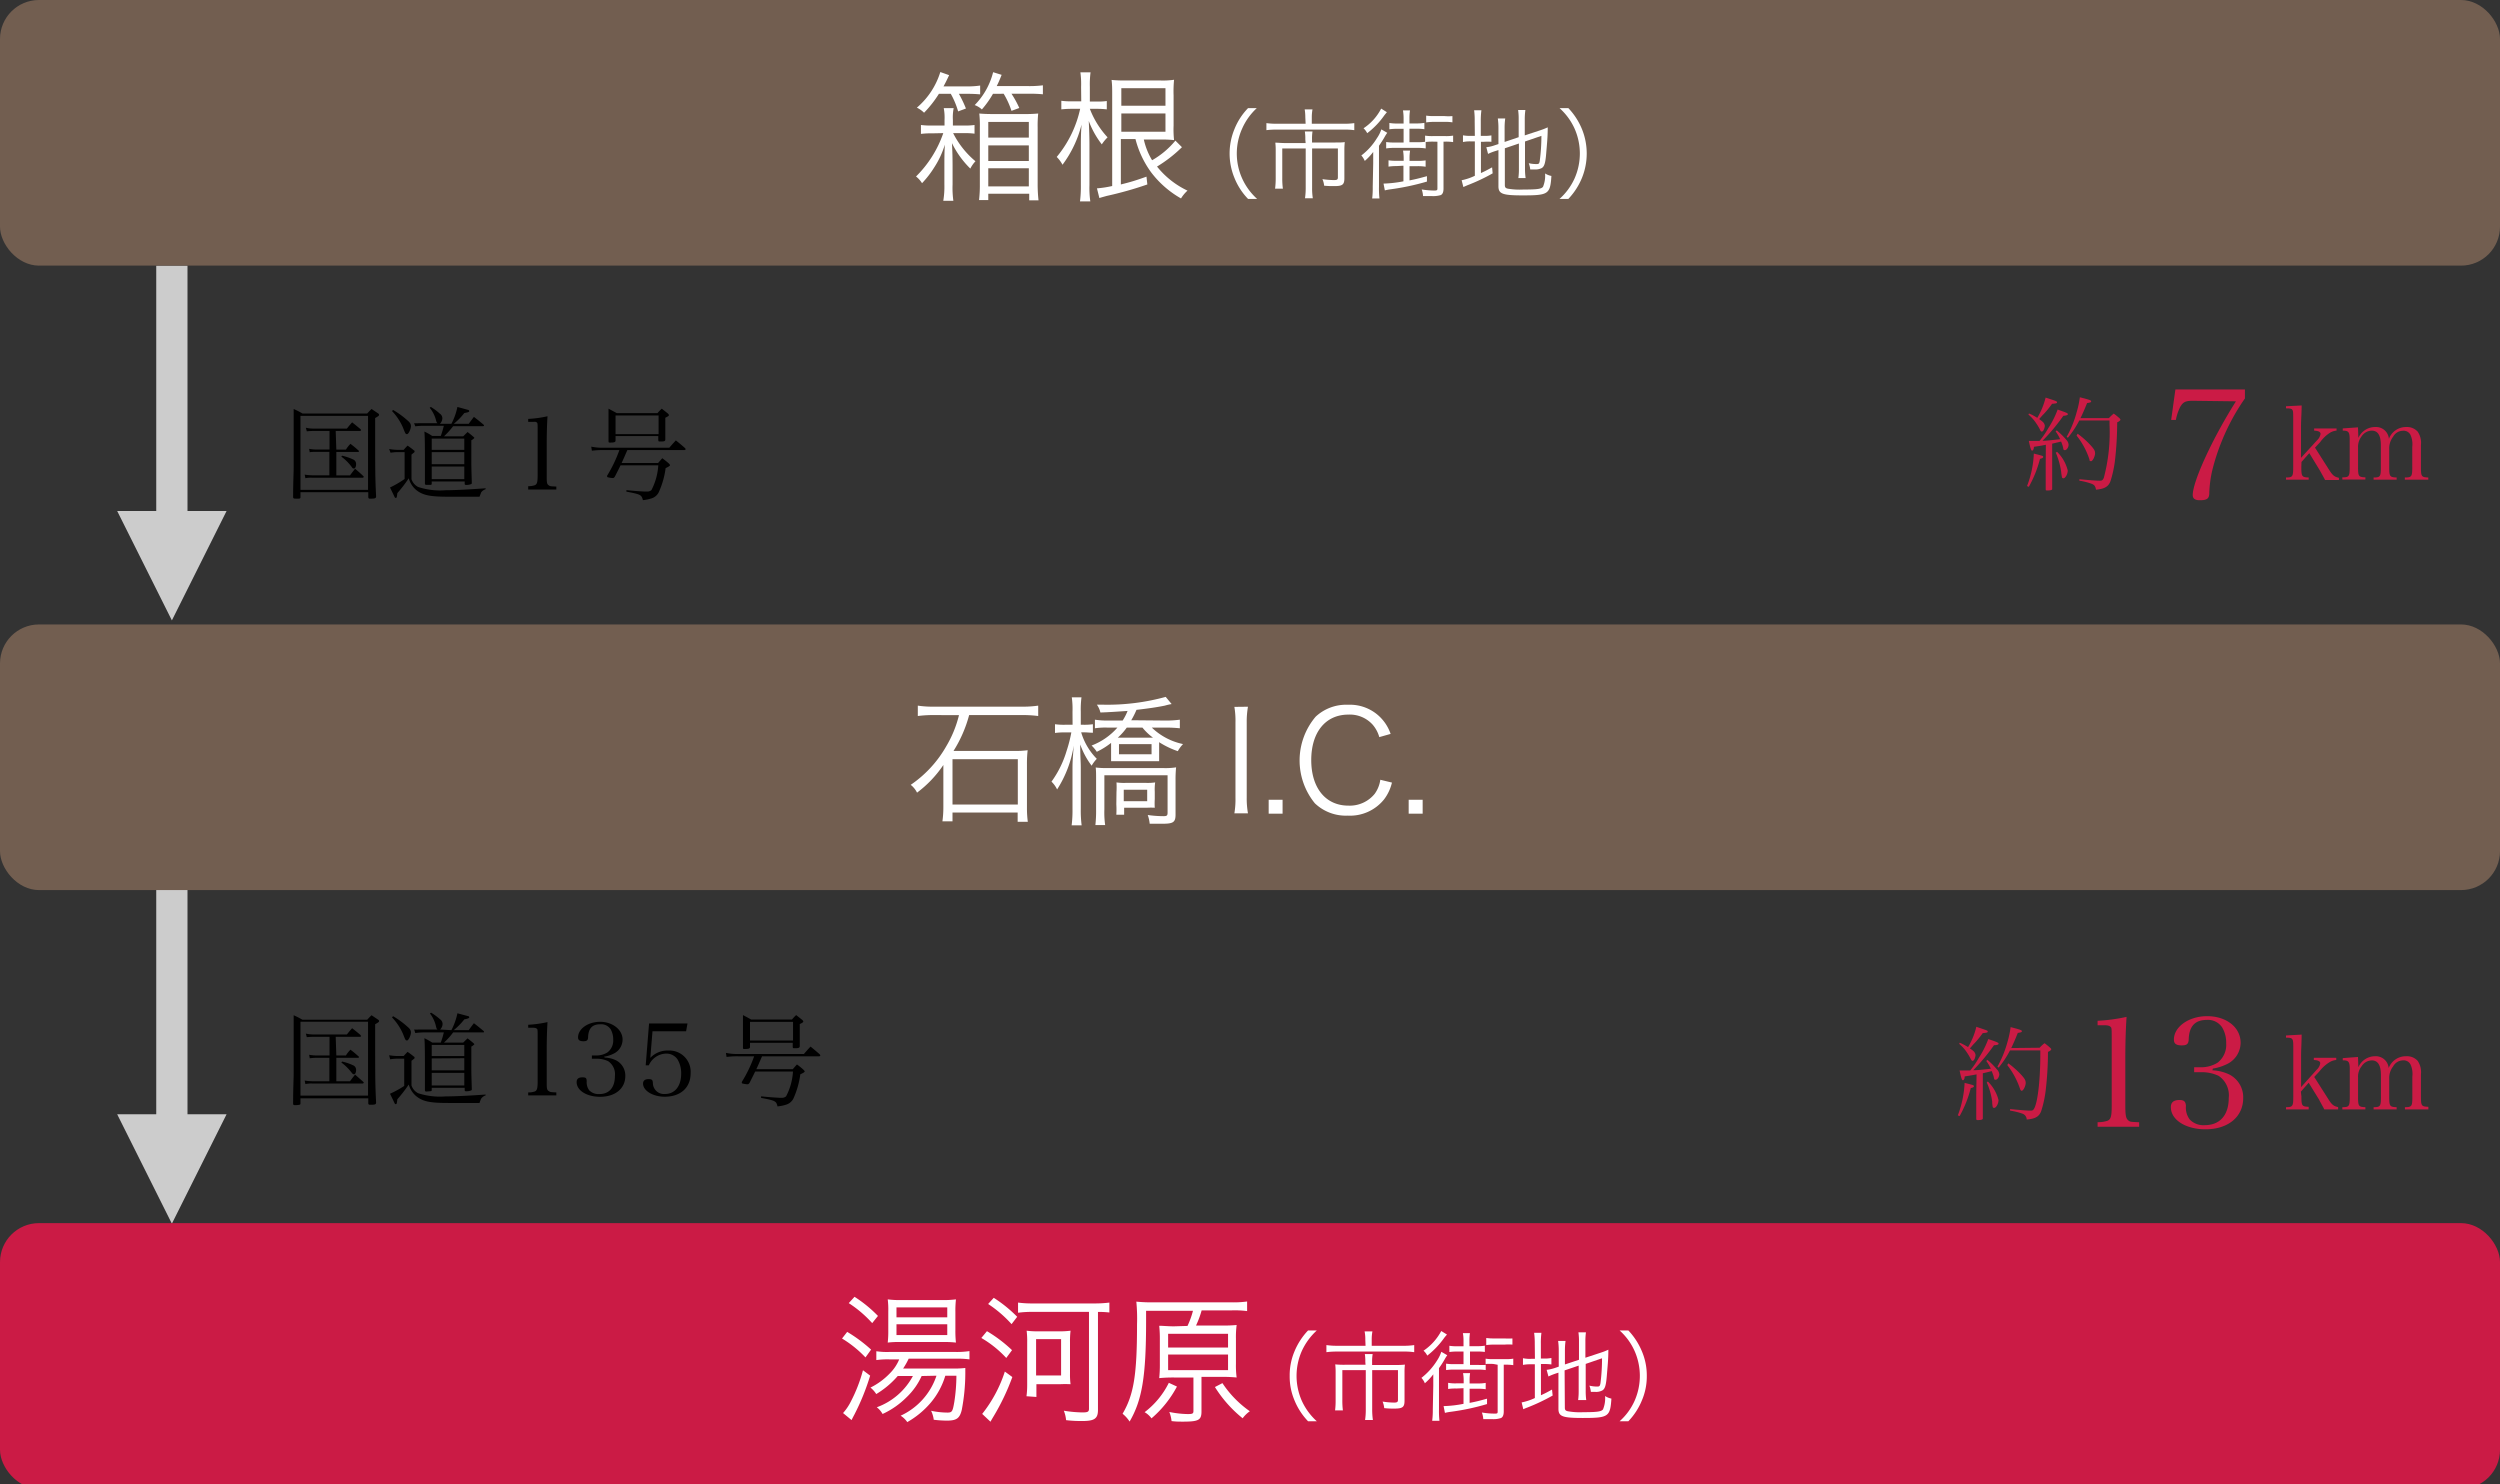 <svg id="レイヤー_1" data-name="レイヤー 1" xmlns="http://www.w3.org/2000/svg" viewBox="0 0 320 190" width="320" height="190"><rect x="0" y="0" width="320" height="190" fill="#333333" stroke="none"/><defs><style>.cls-1{fill:#ccc;}.cls-2{fill:#cb1b45;}.cls-3{fill:#725e50;}.cls-4{fill:#fff;}</style></defs><rect class="cls-1" x="20" y="113.07" width="4" height="35"/><path class="cls-1" d="M15,142.63H29l-7,14Z"/><rect class="cls-1" x="20" y="34" width="4" height="39.41"/><path d="M37.52,63.65c0-2.08.07-2.95.07-3.94,0-.35,0-2.84,0-5.92,0-.7,0-.88,0-1.44a11,11,0,0,1,1.13.58H47c.23-.26.31-.33.56-.58l.8.54c.11.07.16.12.16.2s0,.14-.5.42c0,7.08,0,7.52.12,10,0,.28-.12.32-.79.32-.15,0-.21-.07-.21-.23V63H38.46v.59c0,.13,0,.19-.13.23a3.69,3.69,0,0,1-.59,0c-.16,0-.22-.07-.22-.2Zm.94-.95h8.65V53.23H38.46Zm4.59-5.15h1.23a3.71,3.71,0,0,1,.58-.74c.47.36.61.48,1,.83.05,0,.08.09.08.13s0,.08-.16.08H43.05v3H44.8c.27-.37.36-.48.65-.85.45.38.59.5,1,.89.08.08.11.11.11.15s-.07.11-.16.11H40a3.58,3.58,0,0,0-.91.06L39,60.75a6.52,6.52,0,0,0,1,.09h2.16v-3H40.51c-.47,0-.76,0-.86.06l-.08-.45a5.15,5.15,0,0,0,.94.09h1.67V55.16h-2a8.92,8.92,0,0,0-.91.05l-.12-.46a4.13,4.13,0,0,0,1,.11h4.25c.28-.35.37-.46.67-.8.48.37.61.49,1.05.85a.32.32,0,0,1,.1.16s-.06.09-.15.09h-3.1Zm.74.78a7,7,0,0,1,1.41.48.62.62,0,0,1,.38.6c0,.32-.12.56-.26.56s-.17,0-.29-.18a6,6,0,0,0-1.34-1.34Z"/><path d="M49.81,57.47a6.27,6.27,0,0,0,1,.11h.86c.21-.24.28-.32.5-.54a9.25,9.25,0,0,1,.8.6c.07,0,.09.09.09.13a.12.12,0,0,1,0,.09.79.79,0,0,1-.16.14l-.23.19v3.14a1.72,1.72,0,0,0,.85,1,8.92,8.92,0,0,0,3.5.42c1.18,0,3.22-.11,5.14-.25v.12a1.12,1.12,0,0,0-.58.42c0,.06-.09.22-.2.54l-4,0c-2.39,0-3.28-.19-4.14-.89a3,3,0,0,1-.92-1.47,17,17,0,0,1-1.46,1.9c-.06.54-.09.61-.19.61s-.1,0-.16-.11l-.27-.57-.32-.65a12.88,12.88,0,0,0,1.87-1.09V57.87h-.93a6.22,6.22,0,0,0-.87.08Zm.5-5a11.2,11.2,0,0,1,1.82,1.32c.36.3.47.48.47.78s-.29,1-.5,1-.22-.1-.52-.84a7.11,7.11,0,0,0-1.4-2.11Zm7.47,1.78a8.29,8.29,0,0,0,.77-2.16l1.38.38a.16.16,0,0,1,.13.15c0,.12-.08.14-.63.25a8.29,8.29,0,0,1-1.35,1.38H60c.26-.37.35-.48.66-.89.51.39.66.52,1.17.94.08.06.12.12.12.16s0,.09-.17.09H58a10,10,0,0,1-1.17,1.3h2.46l.56-.55c.34.26.44.35.75.61.08.08.12.12.12.14s-.21.23-.39.3v2.59c0,.66,0,.77.06,2.83,0,.12,0,.16-.1.2a1.48,1.48,0,0,1-.56.1c-.19,0-.25,0-.25-.18v-.26H55.26v.26c0,.11,0,.14-.12.17l-.58,0c-.11,0-.17-.06-.17-.15v-.07c0-1.21,0-1.83,0-2.53,0-1.91,0-3.36-.07-4.07a6.81,6.81,0,0,1,1,.56h1.1a12.11,12.11,0,0,0,.39-1.3H54.16a8.24,8.24,0,0,0-1,.07L53,54.17a3.79,3.79,0,0,0,.58,0l.56,0H56c-.09-.07-.12-.12-.18-.34A4.18,4.18,0,0,0,55,52.19l.15-.1a7.46,7.46,0,0,1,1.15.86.7.7,0,0,1,.32.59,1,1,0,0,1-.32.71Zm1.65,3.33V56.14H55.26v1.44Zm-4.17.29v1.55h4.17V57.87Zm0,1.85v1.61h4.17V59.72Z"/><path d="M67.61,62.23a2.32,2.32,0,0,0,.86-.13c.28-.13.35-.4.35-1.34V55.29c0-1.13,0-1.13-.13-1.23S68.43,54,68.1,54h-.49v-.38a14,14,0,0,0,2.47-.34c-.06,1-.1,2.14-.1,3.67v3.86c0,.87,0,1.13.23,1.29s.21.14,1,.18v.38H67.61Z"/><path d="M77.37,57.61a11.64,11.64,0,0,0-1.61.08l-.08-.52a7.16,7.16,0,0,0,1.69.14h8.3c.36-.42.47-.54.84-.94.52.42.68.55,1.19,1a.36.36,0,0,1,.06.13c0,.06-.09.11-.18.11H80.3c-.5,1.15-.5,1.15-.73,1.65h4.67l.53-.61c.4.3.52.39.85.68.11.13.14.17.14.22s-.12.17-.56.37a10.73,10.73,0,0,1-.9,3.13,1.56,1.56,0,0,1-.86.73,5.41,5.41,0,0,1-1.15.24c-.17-.69-.28-.74-2.11-1.09l0-.19c.9.09,2,.17,2.4.18h.23a.86.86,0,0,0,.57-.18,7.88,7.88,0,0,0,.88-3.18H79.43c-.18.38-.31.63-.72,1.43-.09.15-.17.2-.27.2a3,3,0,0,1-.6-.09c-.08,0-.13-.07-.13-.12a.23.23,0,0,1,0-.09,17.19,17.19,0,0,0,1.57-3.28Zm1.42-1.23c0,.22-.16.27-.7.27-.14,0-.18,0-.2-.14,0-1,0-1.43,0-2,0-.73,0-1.6,0-2.2l1.06.57h5.21a4.94,4.94,0,0,1,.55-.57l.78.62c.09.09.13.15.13.21s-.07.15-.46.33V54c0,.84,0,.92,0,2.24,0,.2-.1.26-.43.27h-.26c-.16,0-.19,0-.21-.18v-.51H78.79Zm0-.81H84.3V53.18H78.79Z"/><path class="cls-2" d="M259.46,62.22a12.93,12.93,0,0,0,.87-4.16c1.16.29,1.2.3,1.2.42s-.12.18-.41.25a14.63,14.63,0,0,1-1.43,3.58Zm.25-9.29a5.49,5.49,0,0,1,1.06.56,9.48,9.48,0,0,0,1.07-2.6l.73.24c.61.2.73.25.73.37s-.09.14-.64.19a11.34,11.34,0,0,1-1.26,1.51l-.39.44a5.25,5.25,0,0,1,.5.39.86.86,0,0,1,.23.47,1.41,1.41,0,0,1-.19.6.26.26,0,0,1-.2.14c-.1,0-.15-.06-.25-.28s-.33-.58-.46-.77a5.11,5.11,0,0,0-1-1.12Zm2.16,4c-.46.09-.55.12-1.53.26,0,.34-.13.49-.23.49s-.19-.14-.42-1.24h.37l1,0a11.23,11.23,0,0,0,1.1-1.6,12,12,0,0,0,1.22-2.42l.66.24c.52.18.65.26.65.35s-.16.19-.58.21a24.72,24.72,0,0,1-2.67,3.2c.55,0,.92-.06,2.26-.2a5.14,5.14,0,0,0-.58-1l.14-.13a9.14,9.14,0,0,1,1.21,1.19,1,1,0,0,1,.31.64c0,.34-.25.7-.47.7s-.17-.08-.27-.48a5.45,5.45,0,0,0-.22-.62l-1.14.27v2.72l0,3v.08c0,.13-.19.19-.64.19-.13,0-.18,0-.19-.14,0-1.82,0-2,0-3.17Zm1.44.91a5,5,0,0,1,1.36,2.38c0,.45-.29,1-.56,1a.18.18,0,0,1-.18-.13,6.57,6.57,0,0,1-.1-.7,9.72,9.72,0,0,0-.69-2.45Zm6.63-4.32a5.61,5.61,0,0,1,.62-.58,8.67,8.67,0,0,1,.72.58c.1.1.14.16.14.21s-.13.21-.42.33a43.77,43.77,0,0,1-.29,4.95,15,15,0,0,1-.56,2.56c-.28.74-.77,1-1.86,1.11-.08-.43-.18-.59-.52-.74a7.9,7.9,0,0,0-1.61-.41v-.19c1.52.14,2.17.19,2.62.19.28,0,.37-.06.51-.37a22.63,22.63,0,0,0,.73-6.79v-.55h-3.87a12.24,12.24,0,0,1-1.46,2.21l-.16-.11a13.39,13.39,0,0,0,1.29-3.19,11.31,11.31,0,0,0,.4-1.88c1.23.31,1.45.39,1.45.52s-.15.17-.52.22c-.41,1-.56,1.34-.85,1.93Zm-4,2a10.91,10.91,0,0,1,1.69,1.51c.42.47.54.67.54,1s-.29,1-.52,1-.16-.09-.22-.28a9.76,9.76,0,0,0-1.63-3Z"/><path class="cls-2" d="M280.68,51.3c-.92,0-1.25.15-1.62.8a6.34,6.34,0,0,0-.55,1.65l-.6,0,.54-3.9h8.9V51a27.43,27.43,0,0,0-3,5.56,26.63,26.63,0,0,0-1.19,3.69,14.65,14.65,0,0,0-.37,2.84c0,.73-.29.94-1.21.94-.62,0-.91-.21-.91-.66,0-1.76,2.53-7.26,5.53-12Z"/><path class="cls-2" d="M294.57,59.78c0,1.21.07,1.31.94,1.34v.28h-2.9v-.28c.86,0,.92-.13.92-1.34V53.45c0-1.11,0-1.17-.92-1.18V52l2-.1c0,.87-.08,1.92-.08,2.59V58.6l2.05-2.24a1.45,1.45,0,0,0,.45-.81c0-.27-.25-.4-.82-.43v-.28h2.87v.28a1.91,1.91,0,0,0-.87.29A4.61,4.61,0,0,0,297,56.57l-.68.73,1.82,2.86c.45.7.67.87,1.24,1v.28h-1.77c-.13-.27-.55-1-.68-1.24L295.59,58l-1,1.13Z"/><path class="cls-2" d="M301.87,56.06a2.34,2.34,0,0,1,2.16-1.4,1.65,1.65,0,0,1,1.75,1.51A2.33,2.33,0,0,1,308,54.66a1.83,1.83,0,0,1,1.47.6,2.55,2.55,0,0,1,.41,1.71v2.81c0,1.21.06,1.31.94,1.34v.28h-3v-.28c.88,0,.95-.13.95-1.34V57.19a2.9,2.9,0,0,0-.25-1.57,1,1,0,0,0-1-.48,1.44,1.44,0,0,0-1.2.76,2.45,2.45,0,0,0-.5,1.58v2.3c0,1.21.07,1.31.95,1.34v.28h-2.95v-.28c.87,0,.93-.13.93-1.34V57c0-1.26-.38-1.88-1.17-1.88a1.6,1.6,0,0,0-1.3.74,2.16,2.16,0,0,0-.45,1.4v2.5c0,1.22.07,1.31.94,1.34v.28h-2.95v-.28c.88,0,.94-.12.94-1.34V56.29c0-1-.14-1.17-.89-1.17v-.28l1.95-.14Z"/><rect class="cls-3" width="320" height="34" rx="4.99"/><path class="cls-1" d="M15,65.41H29l-7,14Z"/><path class="cls-4" d="M119.25,17.07a9.74,9.74,0,0,0-1.37.07V16a10.12,10.12,0,0,0,1.37.07h1.65v-.7a6.44,6.44,0,0,0-.1-1.53h1.27a6.2,6.2,0,0,0-.1,1.53v.7h1.51a8.59,8.59,0,0,0,1.26-.07v1.11a9.35,9.35,0,0,0-1.26-.07H122a11.29,11.29,0,0,0,2.86,3.6,4.05,4.05,0,0,0-.66.94,11.87,11.87,0,0,1-2.35-3.26c.06,1,.08,2.07.08,2.95v2.34a12.1,12.1,0,0,0,.1,2.09h-1.29a11,11,0,0,0,.14-2.1V21.45c0-1.05,0-1.91.06-2.94a11.3,11.3,0,0,1-1.37,2.94,12.43,12.43,0,0,1-1.55,2,3.25,3.25,0,0,0-.77-.86,14.36,14.36,0,0,0,3.49-5.55Zm.93-5.06a14.3,14.3,0,0,1-1.9,2.42,3.46,3.46,0,0,0-.92-.65,9.76,9.76,0,0,0,3-4.56l1.13.4c-.32.67-.39.83-.72,1.44h2.9a11.24,11.24,0,0,0,1.79-.11v1.13a16.89,16.89,0,0,0-1.72-.07h-1a15.38,15.38,0,0,1,.9,1.88l-1,.37a10.21,10.21,0,0,0-.94-2.25Zm6.92,0a12.33,12.33,0,0,1-1.42,2,2.72,2.72,0,0,0-.92-.56,9.19,9.19,0,0,0,2.36-4.21l1.09.34c-.28.71-.41,1-.63,1.44h4a13.68,13.68,0,0,0,1.91-.1v1.15A15.9,15.9,0,0,0,131.6,12h-2.13a12.77,12.77,0,0,1,1,1.82l-1,.37a10.51,10.51,0,0,0-1-2.19Zm-1.68,4.3a14.15,14.15,0,0,0-.07-1.78c.54.05,1.1.07,1.87.07H131a18.34,18.34,0,0,0,1.89-.07,15,15,0,0,0-.07,1.8v7.16a18.69,18.69,0,0,0,.11,2.15h-1.19V24.8H126.5v.81h-1.18a16.54,16.54,0,0,0,.1-2Zm1.08,1.3h5.19v-2H126.5Zm0,3h5.19v-2H126.5Zm0,3.25h5.19V21.54H126.5Z"/><path class="cls-4" d="M138.38,11.13a11.25,11.25,0,0,0-.09-1.87h1.3a12,12,0,0,0-.09,1.85V13h1a7.55,7.55,0,0,0,1.17-.07V14a10.79,10.79,0,0,0-1.17-.07h-1a11.32,11.32,0,0,0,2.27,3.65,5.29,5.29,0,0,0-.74.9,11.46,11.46,0,0,1-1.67-3c.05.88.09,2.16.09,3v5.21a12.34,12.34,0,0,0,.11,2.09h-1.32a15.54,15.54,0,0,0,.11-2.09V18.84c0-.85,0-1.75.09-2.9A14.41,14.41,0,0,1,136,21.09a4.07,4.07,0,0,0-.74-1,14.41,14.41,0,0,0,3-6.16h-1.17a12.15,12.15,0,0,0-1.24.07V12.9a8.56,8.56,0,0,0,1.24.07h1.31Zm12.91,7.71a17.36,17.36,0,0,1-3.19,2.48A11,11,0,0,0,152,24.4a4.54,4.54,0,0,0-.83,1,12.55,12.55,0,0,1-3.83-3.35,12.4,12.4,0,0,1-2-4.25h-1.87v5.81c1.3-.32,2-.54,3.28-1l.11,1a46,46,0,0,1-5.21,1.47c-.45.13-.63.17-.93.27l-.31-1.24a13.61,13.61,0,0,0,1.95-.3V12.1c0-.7,0-1.26-.08-1.87a15.45,15.45,0,0,0,1.82.07h4.38a9.91,9.91,0,0,0,1.8-.09,15.09,15.09,0,0,0-.06,2v3.87a12.49,12.49,0,0,0,.06,1.85,16.43,16.43,0,0,0-1.8-.07h-2.07a8.73,8.73,0,0,0,1.06,2.65A10.76,10.76,0,0,0,150.45,18Zm-2.11-5.31V11.29h-5.65v2.24Zm-5.65,3.33h5.65V14.52h-5.65Z"/><rect class="cls-3" y="79.93" width="320" height="34" rx="4.99"/><path class="cls-4" d="M119.62,91.53a15.1,15.1,0,0,0-2.14.12V90.32a12.36,12.36,0,0,0,2.12.13h11.18a13,13,0,0,0,2.11-.13v1.33a15.11,15.11,0,0,0-2.11-.12h-6.73a16.55,16.55,0,0,1-2,4.59h7.71a12.1,12.1,0,0,0,1.78-.09,14.29,14.29,0,0,0-.09,1.76v5.62a13.15,13.15,0,0,0,.11,1.78h-1.3V104h-8.34v1.13h-1.29a13.48,13.48,0,0,0,.12-1.78V99.3c0-.52,0-1,0-1.38a14.54,14.54,0,0,1-3.37,3.54,2.87,2.87,0,0,0-.81-1,14.85,14.85,0,0,0,4.54-4.92,14.54,14.54,0,0,0,1.64-4Zm2.3,11.45h8.36v-5.8h-8.36Z"/><path class="cls-4" d="M137.28,91.11a11,11,0,0,0-.09-1.85h1.24a11.94,11.94,0,0,0-.09,1.83v1.68h.38a7.46,7.46,0,0,0,1.17-.07v1.09c-.38,0-.72-.05-1.15-.05h-.35a8.11,8.11,0,0,0,2,3.39,4.47,4.47,0,0,0-.66.88,9.91,9.91,0,0,1-1.46-2.72c0,1.62.07,2.2.07,2.9v5.36a14.92,14.92,0,0,0,.11,2.09h-1.28a15.33,15.33,0,0,0,.11-2.09v-5c0-.88,0-1.15.16-3.11a14.58,14.58,0,0,1-2.13,5.61,3.5,3.5,0,0,0-.72-1,12.93,12.93,0,0,0,1.93-3.92,17.42,17.42,0,0,0,.61-2.38h-.84a8.18,8.18,0,0,0-1.25.07V92.7a8.18,8.18,0,0,0,1.25.07h1Zm11.88,1.12a13,13,0,0,0,1.86-.11v1.1a17.18,17.18,0,0,0-1.82-.09h-1.77a8.15,8.15,0,0,0,4,2.11,4.21,4.21,0,0,0-.67.91A11.07,11.07,0,0,1,148.37,95v1.25c0,.39,0,.79,0,1.18-.32,0-.7,0-1.22,0h-3.71c-.52,0-.9,0-1.22,0,0-.1,0-.1,0-.32s0-.49,0-.86V95.09a9.59,9.59,0,0,1-1.83,1.14,4.28,4.28,0,0,0-.67-.8,8.34,8.34,0,0,0,3.31-2.3h-1.33a9,9,0,0,0-1.55.09v-1.1a10.19,10.19,0,0,0,1.62.11h1.93a6.75,6.75,0,0,0,.63-1.23c-1.37.09-2.48.17-3.48.2a2.77,2.77,0,0,0-.45-1c.36,0,.65,0,.81,0a28.08,28.08,0,0,0,8-1l.76.92a6.88,6.88,0,0,0-.87.2c-.92.19-2.12.37-3.63.54a10.86,10.86,0,0,1-.67,1.33Zm-8.95,13.38a17,17,0,0,0,.09-2V99.86c0-.81,0-1.19-.05-1.62a10.53,10.53,0,0,0,1.58.07h7a8.73,8.73,0,0,0,1.71-.09,15.93,15.93,0,0,0-.07,1.68v4.37c0,1-.32,1.17-1.71,1.17-.54,0-.74,0-1.6,0a4.52,4.52,0,0,0-.25-1.12,14.65,14.65,0,0,0,2,.15c.45,0,.54-.08.54-.45V99.23h-8.09v4.38a11.58,11.58,0,0,0,.1,2Zm2.7-4.23a10.46,10.46,0,0,0,0-1.23,6.81,6.81,0,0,0,1.19.06h2.59a6.76,6.76,0,0,0,1.17-.06,6.66,6.66,0,0,0-.05,1.21v.92a8.86,8.86,0,0,0,0,1.11,9.59,9.59,0,0,0-1,0h-2.92v.9h-1a12,12,0,0,0,0-1.35Zm1.32-8.25a8.12,8.12,0,0,1-1.15,1.29h4.5a7.29,7.29,0,0,1-1.35-1.29Zm-1,3.42h4.17v-1.3h-4.17Zm.61,6h3v-1.46h-3Z"/><path class="cls-4" d="M159.74,90.46a11.18,11.18,0,0,0-.16,2v9.65a11,11,0,0,0,.16,2H158a10.83,10.83,0,0,0,.14-2V92.48a10.7,10.7,0,0,0-.14-2Z"/><path class="cls-4" d="M164.17,102.37v1.78h-1.78v-1.78Z"/><path class="cls-4" d="M176.55,94.35a4.16,4.16,0,0,0-.84-1.58,3.93,3.93,0,0,0-3.12-1.3c-2.91,0-4.75,2.24-4.75,5.82s1.85,5.83,4.75,5.83a4.11,4.11,0,0,0,3.37-1.51,4,4,0,0,0,.72-1.8l1.49.36a5.71,5.71,0,0,1-1,2.14,5.58,5.58,0,0,1-4.66,2.09,5.73,5.73,0,0,1-4.21-1.58,8.67,8.67,0,0,1,.1-11.08,5.71,5.71,0,0,1,4.13-1.53,5.49,5.49,0,0,1,4,1.46A5.56,5.56,0,0,1,178,93.94Z"/><path class="cls-4" d="M182.1,102.37v1.78h-1.79v-1.78Z"/><path d="M37.52,141.24c0-2.08.07-3,.07-3.94,0-.34,0-2.83,0-5.91,0-.7,0-.88,0-1.44a11,11,0,0,1,1.13.58H47a7.67,7.67,0,0,1,.56-.58l.8.54c.11.07.16.12.16.2s0,.14-.5.41c0,7.09,0,7.53.12,10,0,.28-.12.31-.79.31-.15,0-.21-.06-.21-.22v-.6H38.46v.6c0,.13,0,.19-.13.22a2.79,2.79,0,0,1-.59.05c-.16,0-.22-.06-.22-.19Zm.94-1h8.65v-9.46H38.46Zm4.59-5.14h1.23a3.71,3.71,0,0,1,.58-.74c.47.36.61.48,1,.83.05,0,.08.09.08.13s0,.08-.16.08H43.05v3H44.8c.27-.37.36-.48.65-.85l1,.88c.08.08.11.12.11.16s-.07.1-.16.1H40a3.89,3.89,0,0,0-.91.07l-.09-.45a6.52,6.52,0,0,0,1,.09h2.16v-3H40.51a6.23,6.23,0,0,0-.86.06l-.08-.45a5.15,5.15,0,0,0,.94.09h1.67v-2.39h-2a8.92,8.92,0,0,0-.91.05l-.12-.46a4.13,4.13,0,0,0,1,.11h4.25c.28-.35.37-.46.67-.8.48.37.61.48,1.05.85,0,.05.1.11.1.15s-.06.1-.15.1h-3.1Zm.74.78a6.44,6.44,0,0,1,1.41.48.62.62,0,0,1,.38.6c0,.32-.12.55-.26.55s-.17-.05-.29-.18A6.42,6.42,0,0,0,43.69,136Z"/><path d="M49.81,135.07a7.43,7.43,0,0,0,1,.1h.86c.21-.23.28-.31.5-.53a9.25,9.25,0,0,1,.8.6c.07,0,.09.09.09.13a.14.14,0,0,1,0,.09.79.79,0,0,1-.16.14l-.23.18v3.15a1.72,1.72,0,0,0,.85,1,9,9,0,0,0,3.5.41c1.18,0,3.22-.1,5.14-.24v.11a1.13,1.13,0,0,0-.58.43,5.11,5.11,0,0,0-.2.54l-4,0c-2.39,0-3.28-.19-4.14-.9a3,3,0,0,1-.92-1.46,18,18,0,0,1-1.46,1.89c-.06.55-.09.62-.19.62s-.1,0-.16-.11l-.27-.57-.32-.65A12.88,12.88,0,0,0,51.74,139v-3.49h-.93a6.22,6.22,0,0,0-.87.08Zm.5-5a11.36,11.36,0,0,1,1.82,1.33c.36.3.47.48.47.78s-.29,1-.5,1-.22-.1-.52-.85a7.2,7.2,0,0,0-1.4-2.1Zm7.47,1.79a8.29,8.29,0,0,0,.77-2.16l1.38.37c.09,0,.13.09.13.16s-.08.14-.63.25a8.69,8.69,0,0,1-1.35,1.38H60c.26-.37.35-.49.66-.89.51.39.66.52,1.17.94q.12.09.12.15c0,.07,0,.09-.17.09H58a8.8,8.8,0,0,1-1.17,1.3h2.46c.23-.22.3-.3.56-.54.34.26.44.35.75.61.08.08.12.12.12.14s-.21.22-.39.3v2.59c0,.66,0,.76.06,2.83,0,.12,0,.16-.1.2a1.48,1.48,0,0,1-.56.1c-.19,0-.25,0-.25-.18v-.26H55.26v.26c0,.1,0,.14-.12.17l-.58.05a.16.16,0,0,1-.17-.16v-.06c0-1.21,0-1.83,0-2.53,0-1.92,0-3.36-.07-4.08a7.81,7.81,0,0,1,1,.56h1.1a11.46,11.46,0,0,0,.39-1.3H54.16a8.26,8.26,0,0,0-1,.08l-.15-.45a3.79,3.79,0,0,0,.58,0l.56,0H56c-.09-.07-.12-.12-.18-.34a4.18,4.18,0,0,0-.79-1.72l.15-.1a8.18,8.18,0,0,1,1.15.85.73.73,0,0,1,.32.6,1,1,0,0,1-.32.71Zm1.65,3.32v-1.43H55.26v1.43Zm-4.17.3V137h4.17v-1.55Zm0,1.85v1.61h4.17v-1.61Z"/><path d="M67.61,139.83a2.32,2.32,0,0,0,.86-.13c.28-.13.35-.41.35-1.34v-5.48c0-1.13,0-1.13-.13-1.22s-.26-.11-.59-.11h-.49v-.38a15,15,0,0,0,2.47-.34c-.06,1-.1,2.13-.1,3.67v3.86c0,.87,0,1.13.23,1.28s.21.15,1,.19v.38H67.61Z"/><path d="M77.41,135.37a3.59,3.59,0,0,1,1.46.36,2.19,2.19,0,0,1,1.17,2c0,1.6-1.29,2.66-3.23,2.66-1.69,0-3-.8-3-1.88,0-.42.24-.61.74-.61s.52.13.55.49a1.72,1.72,0,0,0,.32,1.17,1.66,1.66,0,0,0,1.29.48c1.29,0,2-.86,2-2.33a2,2,0,0,0-.87-1.88,3.35,3.35,0,0,0-1.51-.31h-.57v-.42h.57a2.65,2.65,0,0,0,1.42-.39,1.89,1.89,0,0,0,.74-1.65,2.58,2.58,0,0,0-.32-1.3,1.45,1.45,0,0,0-1.35-.65c-1,0-1.47.51-1.54,1.55,0,.49-.14.62-.6.62s-.69-.14-.69-.49c0-1.11,1.29-2,2.84-2s2.86,1,2.86,2.27a2,2,0,0,1-1.07,1.77,4.2,4.2,0,0,1-1.3.43Z"/><path d="M83.24,135.41a3,3,0,0,1,2.3-.94,2.72,2.72,0,0,1,2.86,2.91c0,1.84-1.29,3-3.31,3-1.52,0-2.78-.77-2.78-1.68,0-.37.24-.57.7-.57s.54.1.56.53a1.42,1.42,0,0,0,1.56,1.37c1.24,0,2.06-1,2.06-2.58a3.42,3.42,0,0,0-.47-1.85,1.72,1.72,0,0,0-1.47-.74,2.49,2.49,0,0,0-2.2,1.5l-.4,0,.43-5.36H88l-.18,1h-4.3Z"/><path d="M94.61,135.21a10.25,10.25,0,0,0-1.61.08l-.08-.52a7.11,7.11,0,0,0,1.69.14h8.29c.37-.43.47-.54.85-.95.52.43.68.56,1.18,1a.35.35,0,0,1,.07.14c0,.06-.09.11-.18.11H97.54c-.5,1.15-.5,1.15-.73,1.65h4.66c.24-.27.3-.35.54-.61a9.13,9.13,0,0,1,.84.68c.12.13.15.17.15.22s-.12.17-.56.36a11,11,0,0,1-.9,3.14,1.59,1.59,0,0,1-.86.73,5.39,5.39,0,0,1-1.16.24c-.16-.69-.27-.74-2.1-1.09l0-.2c.89.1,2,.17,2.4.19h.22a.82.82,0,0,0,.58-.19,7.76,7.76,0,0,0,.88-3.17H96.66c-.18.38-.31.63-.71,1.43-.09.14-.17.2-.27.2a3.76,3.76,0,0,1-.6-.09c-.08,0-.13-.07-.13-.12a.37.37,0,0,1,0-.09,16.82,16.82,0,0,0,1.58-3.28ZM96,134c0,.22-.16.27-.7.27-.15,0-.19,0-.2-.14,0-1,0-1.43,0-2,0-.73,0-1.6,0-2.2.43.23.59.31,1.05.57h5.22a5.85,5.85,0,0,1,.54-.57l.78.62c.09.09.13.15.13.21s-.06.14-.45.32v.58c0,.84,0,.92,0,2.23,0,.21-.11.26-.43.28h-.26c-.16,0-.2,0-.21-.18v-.51H96Zm0-.81h5.51v-2.39H96Z"/><path class="cls-2" d="M250.6,142.77a13.26,13.26,0,0,0,.87-4.16c1.15.29,1.19.3,1.19.42s-.11.18-.4.24a14.69,14.69,0,0,1-1.43,3.59Zm.24-9.3a7,7,0,0,1,1.07.56,8.9,8.9,0,0,0,1.06-2.6l.73.25c.61.2.73.25.73.36s-.09.15-.64.2a11.86,11.86,0,0,1-1.26,1.51,5.33,5.33,0,0,1-.39.44,4.34,4.34,0,0,1,.51.39.84.84,0,0,1,.22.47,1.44,1.44,0,0,1-.18.6c-.07.09-.13.14-.21.14s-.14-.07-.25-.29-.32-.57-.45-.76a5,5,0,0,0-1-1.12Zm2.16,4.05c-.45.09-.55.11-1.52.26,0,.34-.13.49-.23.49s-.2-.14-.42-1.25h.36l1,0a10.52,10.52,0,0,0,1.09-1.6,12,12,0,0,0,1.22-2.42l.67.23c.52.19.65.26.65.36s-.16.19-.59.2a25.51,25.51,0,0,1-2.66,3.2c.54,0,.92-.05,2.26-.19a5.28,5.28,0,0,0-.59-1l.15-.13a8.44,8.44,0,0,1,1.2,1.2,1,1,0,0,1,.32.64c0,.33-.25.7-.47.7s-.17-.08-.27-.48c-.06-.17-.11-.33-.23-.63,0,0-.41.11-1.14.28v2.71l0,3v.08c0,.13-.2.2-.64.2-.13,0-.18,0-.2-.15,0-1.81,0-2,0-3.17Zm1.44.91a5,5,0,0,1,1.37,2.38c0,.45-.3,1-.56,1a.17.17,0,0,1-.18-.12A3.32,3.32,0,0,1,255,141a9,9,0,0,0-.69-2.44Zm6.63-4.32a4.92,4.92,0,0,1,.63-.58,6.87,6.87,0,0,1,.71.58c.11.09.15.16.15.21s-.13.21-.42.32a42.62,42.62,0,0,1-.3,5,14.05,14.05,0,0,1-.56,2.56c-.27.74-.77,1-1.86,1.1a.81.81,0,0,0-.52-.74,8.59,8.59,0,0,0-1.61-.4v-.2c1.52.15,2.17.2,2.63.2.27,0,.36-.07.51-.38.43-.93.73-3.72.73-6.78v-.55h-3.88a12.06,12.06,0,0,1-1.46,2.21l-.15-.12a14,14,0,0,0,1.29-3.18,12.54,12.54,0,0,0,.4-1.89c1.22.32,1.44.39,1.44.52s-.14.17-.52.22c-.4,1-.56,1.34-.84,1.94Zm-4,2a11.33,11.33,0,0,1,1.69,1.51c.41.46.53.67.53,1s-.28,1-.52,1c-.09,0-.15-.09-.22-.29a10.17,10.17,0,0,0-1.62-3Z"/><path class="cls-2" d="M268.49,143.64a3.81,3.81,0,0,0,1.29-.19c.43-.2.52-.61.52-2v-8.21c0-1.7,0-1.7-.19-1.84s-.39-.17-.88-.17h-.74v-.57a22.25,22.25,0,0,0,3.71-.5c-.1,1.54-.16,3.19-.16,5.5v5.79c0,1.3.08,1.69.35,1.93s.31.21,1.42.27v.57h-5.32Z"/><path class="cls-2" d="M283.19,137a5.52,5.52,0,0,1,2.19.55,3.27,3.27,0,0,1,1.75,3c0,2.4-1.93,4-4.83,4-2.54,0-4.43-1.21-4.43-2.83,0-.62.35-.92,1.11-.92.57,0,.78.2.82.74a2.53,2.53,0,0,0,.49,1.76,2.43,2.43,0,0,0,1.93.72c1.93,0,3.06-1.29,3.06-3.49a3,3,0,0,0-1.31-2.83,5.13,5.13,0,0,0-2.26-.46h-.86v-.63h.86a4,4,0,0,0,2.13-.58,2.86,2.86,0,0,0,1.11-2.48,3.78,3.78,0,0,0-.49-2,2.16,2.16,0,0,0-2-1c-1.46,0-2.2.77-2.3,2.33,0,.74-.21.93-.9.93s-1-.21-1-.74c0-1.66,1.93-3,4.25-3,2.48,0,4.29,1.44,4.29,3.41a3.06,3.06,0,0,1-1.6,2.65,6.34,6.34,0,0,1-1.95.65Z"/><path class="cls-2" d="M294.58,140.33c0,1.21.06,1.31.93,1.34V142h-2.9v-.28c.86,0,.93-.13.93-1.34V134c0-1.1-.06-1.17-.93-1.18v-.28l2-.11c0,.87-.07,1.93-.07,2.6v4.12l2-2.23a1.41,1.41,0,0,0,.45-.81c0-.27-.25-.4-.82-.43v-.28h2.87v.28a1.91,1.91,0,0,0-.87.29,4.69,4.69,0,0,0-1.27,1.15l-.68.73,1.82,2.86c.45.71.67.87,1.24,1V142h-1.77c-.13-.27-.55-1-.67-1.25l-1.33-2.16-1,1.14Z"/><path class="cls-2" d="M301.87,136.61A2.33,2.33,0,0,1,304,135.2a1.65,1.65,0,0,1,1.75,1.51A2.35,2.35,0,0,1,308,135.2a1.83,1.83,0,0,1,1.47.6,2.58,2.58,0,0,1,.41,1.72v2.81c0,1.21.06,1.31.95,1.34V142h-3v-.28c.89,0,.95-.13.95-1.34v-2.59a2.87,2.87,0,0,0-.25-1.57,1,1,0,0,0-1-.49,1.46,1.46,0,0,0-1.21.77,2.42,2.42,0,0,0-.5,1.57v2.31c0,1.21.07,1.31.95,1.34V142h-2.95v-.28c.87,0,.94-.13.94-1.34v-2.76q0-1.89-1.17-1.89a1.58,1.58,0,0,0-1.3.75,2.09,2.09,0,0,0-.46,1.4v2.5c0,1.22.07,1.31.94,1.34V142h-2.95v-.28c.88,0,.95-.12.95-1.34v-3.49c0-1-.15-1.17-.9-1.17v-.28l1.95-.15Z"/><rect class="cls-2" y="156.56" width="320" height="34" rx="4.99"/><path class="cls-4" d="M108.44,170.48a18.8,18.8,0,0,1,3.06,2.27l-.72,1a14.36,14.36,0,0,0-3-2.42Zm2.94,5.6a29.49,29.49,0,0,1-2,4.95c-.25.47-.29.56-.38.74l-1.09-.9a6.68,6.68,0,0,0,1-1.48,19.46,19.46,0,0,0,1.55-4Zm-2-10.09a16.75,16.75,0,0,1,3,2.45l-.74.92a14.79,14.79,0,0,0-3-2.56Zm8.59,10.14a8.69,8.69,0,0,1-1.93,2.72,10.48,10.48,0,0,1-3.07,2.14,2.85,2.85,0,0,0-.74-.86,8.54,8.54,0,0,0,4.62-4h-1.94a11.36,11.36,0,0,1-2.75,2.31,3.47,3.47,0,0,0-.74-.83,8.85,8.85,0,0,0,2.46-1.8A5.53,5.53,0,0,0,115.1,174h-1.26a10.5,10.5,0,0,0-1.67.09v-1.13a9.26,9.26,0,0,0,1.66.09h8.46a10.69,10.69,0,0,0,1.8-.11V174a12,12,0,0,0-1.78-.09h-6a9.22,9.22,0,0,1-.71,1.26h6.25a11.83,11.83,0,0,0,1.71-.07c0,.22,0,.38,0,.76a25.3,25.3,0,0,1-.45,4.59c-.26,1.1-.67,1.39-1.93,1.39a15.49,15.49,0,0,1-1.66-.11,3.7,3.7,0,0,0-.34-1.15,10.4,10.4,0,0,0,2.09.23c.59,0,.67-.13.88-1.35a22.51,22.51,0,0,0,.27-3.37H121a9.62,9.62,0,0,1-1.87,3.46,11.21,11.21,0,0,1-3,2.48,2.89,2.89,0,0,0-.85-.82,8.63,8.63,0,0,0,4.59-5.12Zm-2.7-4.35a11.63,11.63,0,0,0-1.64.07,13.15,13.15,0,0,0,.07-1.62V167.9a10.69,10.69,0,0,0-.07-1.58,12,12,0,0,0,1.73.09h5.13a13.4,13.4,0,0,0,1.87-.09,13.81,13.81,0,0,0-.07,1.65v2.26a13.68,13.68,0,0,0,.07,1.62,12.39,12.39,0,0,0-1.65-.07Zm-.52-3.16h6.5v-1.27h-6.5Zm0,2.27h6.5v-1.38h-6.5Z"/><path class="cls-4" d="M126.33,170.39a17.86,17.86,0,0,1,3.21,2.43l-.74,1a13.64,13.64,0,0,0-3.19-2.56Zm3.25,5.87a29,29,0,0,1-2.38,5c-.11.18-.24.4-.42.72l-1.06-1a17.18,17.18,0,0,0,2.9-5.42Zm-2.38-10.14a17.15,17.15,0,0,1,3,2.43l-.72.94a15.38,15.38,0,0,0-3-2.58Zm5,1.8a13.72,13.72,0,0,0-1.89.11v-1.3a13.23,13.23,0,0,0,1.91.11H140a14.87,14.87,0,0,0,2-.11V168a10.73,10.73,0,0,0-1.46-.07v12.55c0,1.1-.45,1.41-2,1.41-.5,0-1.17,0-2.08-.11a4.36,4.36,0,0,0-.29-1.21,15.62,15.62,0,0,0,2.39.22c.69,0,.83-.09.83-.49V167.92Zm-.81,10.8a10.73,10.73,0,0,0,.09-1.49v-5.38a11,11,0,0,0-.07-1.52,10.45,10.45,0,0,0,1.51.08h2.6a10.45,10.45,0,0,0,1.51-.08,12,12,0,0,0-.07,1.5v4a9.71,9.71,0,0,0,.07,1.35,13.34,13.34,0,0,0-1.37,0h-3v1.63Zm1.23-2.66h3.2v-4.65h-3.2Z"/><path class="cls-4" d="M152,169.72a11,11,0,0,0,.7-1.94h-6v1.29c0,7.13-.51,10.14-2.11,12.89a4.28,4.28,0,0,0-.9-1c1.44-2.45,1.85-5,1.85-11.47a22.07,22.07,0,0,0-.09-2.88,19.53,19.53,0,0,0,2.18.09h10a12.56,12.56,0,0,0,2-.11v1.23a12.27,12.27,0,0,0-2-.09h-3.82a11.88,11.88,0,0,1-.72,1.94h3.26a18.3,18.3,0,0,0,1.94-.07,11.91,11.91,0,0,0-.09,1.75v3.2a12,12,0,0,0,.09,1.77,17.7,17.7,0,0,0-1.92-.08h-2.58v4.42c0,1.11-.36,1.31-2.37,1.31-.49,0-.9,0-1.46-.07a4.36,4.36,0,0,0-.29-1.17A12.6,12.6,0,0,0,152,181c.63,0,.76-.05.76-.39v-4.29h-2.49a18.57,18.57,0,0,0-1.89.08,16.53,16.53,0,0,0,.08-1.86v-3a16,16,0,0,0-.08-1.84c.53,0,1.1.07,1.89.07Zm-1.35,7.76a13.94,13.94,0,0,1-3.26,4.07,2.79,2.79,0,0,0-.88-.79,10.64,10.64,0,0,0,3.1-3.76Zm-1.13-5h7.67v-1.75h-7.67Zm0,2.9h7.67v-2h-7.67Zm6.95,1.66a13.37,13.37,0,0,0,3.51,3.6,3.89,3.89,0,0,0-.92.9,16,16,0,0,1-3.55-4Z"/><path class="cls-4" d="M159.75,25.46A8.27,8.27,0,0,1,158,22.75a8.18,8.18,0,0,1,0-6.2,8.27,8.27,0,0,1,1.75-2.71h1.12A7.9,7.9,0,0,0,159,16.45a7.77,7.77,0,0,0,0,6.4,7.9,7.9,0,0,0,1.91,2.61Z"/><path class="cls-4" d="M167.08,15A6.33,6.33,0,0,0,167,14h1a5.66,5.66,0,0,0-.09,1.08v.76h4a9.34,9.34,0,0,0,1.44-.08v.9a9.42,9.42,0,0,0-1.43-.07h-8.42a10.42,10.42,0,0,0-1.4.07v-.9a9.73,9.73,0,0,0,1.42.08h3.6Zm0,2.83a6,6,0,0,0-.06-1H168a6.06,6.06,0,0,0-.06,1v.41h3c.5,0,.82,0,1.19-.05a9.78,9.78,0,0,0-.05,1v3.63c0,.82-.25,1-1.28,1-.52,0-.73,0-1.31-.05a2.67,2.67,0,0,0-.22-.84,11.06,11.06,0,0,0,1.48.12c.4,0,.5-.07.5-.35V19h-3.3v5a8.42,8.42,0,0,0,.09,1.38h-1a9.06,9.06,0,0,0,.09-1.38V19h-3v3.79a9.72,9.72,0,0,0,.08,1.36h-1a10.25,10.25,0,0,0,.08-1.36V19.26a8.17,8.17,0,0,0-.05-1c.36,0,.69.05,1.21.05h2.67Z"/><path class="cls-4" d="M175.77,20.92c0-.51,0-.92,0-1.47a7.18,7.18,0,0,1-1.08,1.15,2.49,2.49,0,0,0-.44-.7,8,8,0,0,0,2-2.22,4.19,4.19,0,0,0,.56-1.12l.76.44a4.7,4.7,0,0,0-.28.43c-.27.48-.46.76-.78,1.23v5.26a11.15,11.15,0,0,0,.06,1.48h-.93a11.14,11.14,0,0,0,.07-1.49Zm1.75-6.56c-.13.17-.21.25-.35.44A10.19,10.19,0,0,1,175,17.05a2.08,2.08,0,0,0-.47-.63,6.68,6.68,0,0,0,2.26-2.52Zm1.21,6.9a6.19,6.19,0,0,0-1,.07v-.81a5.91,5.91,0,0,0,1,.06h.94v-.3a6.3,6.3,0,0,0-.08-1h.9a6.16,6.16,0,0,0-.07,1v.31h1a6.24,6.24,0,0,0,1.06-.06v.81a6.48,6.48,0,0,0-1.06-.07h-1v1.82c.82-.16,1.24-.27,2.23-.54l0,.69a31,31,0,0,1-4.73,1,5.93,5.93,0,0,0-.66.13l-.17-.87a15.71,15.71,0,0,0,2.55-.29v-2Zm4.76-3.13a6.73,6.73,0,0,0-1,.05V19a6.16,6.16,0,0,0-1.06-.07h-2.93a6.29,6.29,0,0,0-1.07.07v-.82a6.36,6.36,0,0,0,1.07.06h1.16V16.49h-.76a6.24,6.24,0,0,0-1.06.06v-.81a5.86,5.86,0,0,0,1.06.07h.76v-.68a6.3,6.3,0,0,0-.08-1h.9a6.33,6.33,0,0,0-.07,1v.67h.85a6.16,6.16,0,0,0,1.06-.07v.81a6.38,6.38,0,0,0-1.06-.06h-.85V18.2h1a6.62,6.62,0,0,0,1-.05v-.79a5.85,5.85,0,0,0,1,.06H185a5.67,5.67,0,0,0,1-.06v.83a6.06,6.06,0,0,0-1-.06h-.23v6c0,.46-.12.73-.35.84a3.37,3.37,0,0,1-1.1.13l-1.17,0a3.13,3.13,0,0,0-.17-.85,10.69,10.69,0,0,0,1.6.14c.34,0,.41-.05.41-.25v-6Zm-.94-3.33a6.27,6.27,0,0,0,.94.06h1.42a5.83,5.83,0,0,0,1,0v.8a5.92,5.92,0,0,0-1-.06h-1.44a6.74,6.74,0,0,0-.92.07Z"/><path class="cls-4" d="M188.76,15.5a10.35,10.35,0,0,0-.07-1.39h.93a10.42,10.42,0,0,0-.08,1.41v1.87h.36a4.87,4.87,0,0,0,1-.06v.82a7.61,7.61,0,0,0-1,0h-.34v4c.55-.25.77-.37,1.43-.73l.07.77a23.92,23.92,0,0,1-3.25,1.53l-.5.22-.22-.87a7.07,7.07,0,0,0,1.69-.57V18.1h-.46a4.37,4.37,0,0,0-1.06.08v-.86a4.9,4.9,0,0,0,1.06.07h.46Zm3.86,8.17c0,.3.08.41.38.48a9.13,9.13,0,0,0,2,.11c1.77,0,2.3-.07,2.51-.36a3.73,3.73,0,0,0,.26-1.7,2.25,2.25,0,0,0,.81.32c-.15,2.34-.38,2.49-3.66,2.49-2.61,0-3.12-.19-3.12-1.18V19.21l-.28.09a6.91,6.91,0,0,0-1.05.4l-.22-.86a4.35,4.35,0,0,0,1.09-.25l.46-.15v-2a9,9,0,0,0-.08-1.28h.95a8.79,8.79,0,0,0-.08,1.24v1.77l1.8-.61V15.25a8.08,8.08,0,0,0-.07-1.17h.93a8.42,8.42,0,0,0-.08,1.18v2.07l1.94-.64a9.49,9.49,0,0,0,1-.39c0,1.26-.1,2.14-.2,3.38s-.25,1.65-.58,1.84a1.82,1.82,0,0,1-.91.17l-.55,0a3.13,3.13,0,0,0-.19-.8,4.24,4.24,0,0,0,1,.11c.29,0,.35-.06.41-.42a24.37,24.37,0,0,0,.21-3.19l-2.1.72v3.47a8.14,8.14,0,0,0,.08,1.21h-.93a8.27,8.27,0,0,0,.07-1.22v-3.2l-1.8.61Z"/><path class="cls-4" d="M199.62,25.46a7.85,7.85,0,0,0,1.92-2.61,7.87,7.87,0,0,0,0-6.4,7.85,7.85,0,0,0-1.92-2.61h1.13a8.61,8.61,0,0,1,1.75,2.71,8.31,8.31,0,0,1,0,6.2,8.61,8.61,0,0,1-1.75,2.71Z"/><path class="cls-4" d="M167.43,181.92a8.5,8.5,0,0,1-1.75-2.71,7.77,7.77,0,0,1-.6-3.09,7.87,7.87,0,0,1,.6-3.11,8.72,8.72,0,0,1,1.75-2.71h1.12a8.15,8.15,0,0,0-1.91,2.61,7.89,7.89,0,0,0,0,6.41,8,8,0,0,0,1.91,2.6Z"/><path class="cls-4" d="M174.76,171.49a5.34,5.34,0,0,0-.09-1.07h1a5.48,5.48,0,0,0-.09,1.07v.77h4a9.15,9.15,0,0,0,1.44-.09v.91a8.92,8.92,0,0,0-1.42-.08h-8.42a9.94,9.94,0,0,0-1.4.08v-.91a9.35,9.35,0,0,0,1.41.09h3.6Zm0,2.83a6,6,0,0,0-.06-1h1a6,6,0,0,0-.07,1v.4h3a10.64,10.64,0,0,0,1.2-.05,7.72,7.72,0,0,0-.05,1v3.63c0,.82-.26,1-1.29,1-.52,0-.73,0-1.31-.06a3,3,0,0,0-.21-.84,9.76,9.76,0,0,0,1.47.13c.4,0,.5-.08.5-.36v-3.79h-3.3v5a9.69,9.69,0,0,0,.09,1.38h-1a9,9,0,0,0,.09-1.38v-5h-3v3.79a10,10,0,0,0,.07,1.36h-1a10.46,10.46,0,0,0,.07-1.36v-3.53a8.26,8.26,0,0,0-.05-1,10.51,10.51,0,0,0,1.21.05h2.67Z"/><path class="cls-4" d="M183.46,177.39c0-.52,0-.92,0-1.48a7.18,7.18,0,0,1-1.08,1.15,2.13,2.13,0,0,0-.44-.69,8.53,8.53,0,0,0,2-2.22,4.82,4.82,0,0,0,.55-1.12l.76.44a4,4,0,0,0-.28.43,10.87,10.87,0,0,1-.78,1.22v5.27a11,11,0,0,0,.06,1.47h-.93a10.73,10.73,0,0,0,.08-1.48Zm1.75-6.57c-.14.18-.22.25-.36.44a10.71,10.71,0,0,1-2.16,2.26,2,2,0,0,0-.48-.63,7,7,0,0,0,2.27-2.52Zm1.21,6.91a6.38,6.38,0,0,0-1.06.06V177a5.07,5.07,0,0,0,1.06.07h.93v-.31a5.34,5.34,0,0,0-.08-1h.9a6.23,6.23,0,0,0-.06,1v.32h1a5.29,5.29,0,0,0,1.06-.07v.81a6.74,6.74,0,0,0-1.06-.06h-1v1.81c.82-.16,1.23-.26,2.23-.54l0,.69a29.69,29.69,0,0,1-4.72,1,5.71,5.71,0,0,0-.67.13l-.17-.87a14.52,14.52,0,0,0,2.55-.29v-2Zm4.75-3.14a6.67,6.67,0,0,0-1,0v.78a6.45,6.45,0,0,0-1.06-.06h-2.94a6.43,6.43,0,0,0-1.07.06v-.82a6.43,6.43,0,0,0,1.07.06h1.16V173h-.76a6.11,6.11,0,0,0-1.05.06v-.8a5.91,5.91,0,0,0,1.05.06h.76v-.68a5.34,5.34,0,0,0-.08-1h.9a6.42,6.42,0,0,0-.06,1v.67H189a6.31,6.31,0,0,0,1.06-.06v.8A6.38,6.38,0,0,0,189,173h-.84v1.71h1a8.91,8.91,0,0,0,1,0v-.8a5.72,5.72,0,0,0,1,.06h1.54a5.73,5.73,0,0,0,1-.06v.83a6.26,6.26,0,0,0-1-.06h-.22v6c0,.45-.13.73-.36.83a3,3,0,0,1-1.09.14c-.33,0-.64,0-1.17,0a3.12,3.12,0,0,0-.18-.85,9.5,9.5,0,0,0,1.6.14c.34,0,.42,0,.42-.25v-6Zm-.93-3.33a6,6,0,0,0,.93.06h1.42a7.54,7.54,0,0,0,1,0v.79a6.14,6.14,0,0,0-1,0h-1.43a6.67,6.67,0,0,0-.92.06Z"/><path class="cls-4" d="M196.45,172a10.26,10.26,0,0,0-.08-1.4h.93a10.68,10.68,0,0,0-.07,1.41v1.88h.35a4.1,4.1,0,0,0,1-.07v.83a7.36,7.36,0,0,0-1-.06h-.34v4a15,15,0,0,0,1.42-.73l.08.77a25.12,25.12,0,0,1-3.25,1.54c-.18.06-.37.15-.51.21l-.21-.87a7.19,7.19,0,0,0,1.69-.56v-4.32H196a5,5,0,0,0-1.06.08v-.86a4.23,4.23,0,0,0,1.06.08h.47Zm3.85,8.16c0,.31.08.41.38.48a8.87,8.87,0,0,0,2,.12c1.78,0,2.31-.08,2.51-.37a3.73,3.73,0,0,0,.26-1.7,2.26,2.26,0,0,0,.81.33c-.15,2.33-.38,2.48-3.66,2.48-2.6,0-3.12-.19-3.12-1.17v-4.63l-.28.09a7.89,7.89,0,0,0-1,.4l-.23-.85a5.45,5.45,0,0,0,1.09-.25l.46-.16v-2a9.24,9.24,0,0,0-.08-1.29h.95a8.94,8.94,0,0,0-.08,1.25v1.76l1.8-.6v-2.34a8.08,8.08,0,0,0-.07-1.17H203a8.66,8.66,0,0,0-.07,1.19v2.06l1.94-.64a8.17,8.17,0,0,0,1-.39c0,1.26-.1,2.14-.2,3.38s-.25,1.65-.58,1.84a1.68,1.68,0,0,1-.91.18l-.55,0a3.13,3.13,0,0,0-.19-.8,4.28,4.28,0,0,0,1,.12c.29,0,.35-.06.42-.43a25.18,25.18,0,0,0,.2-3.19l-2.09.72V178a8.49,8.49,0,0,0,.07,1.21H202a8.36,8.36,0,0,0,.07-1.22V174.8l-1.8.61Z"/><path class="cls-4" d="M207.31,181.92a7.68,7.68,0,0,0,1.91-2.6,7.89,7.89,0,0,0,0-6.41,7.8,7.8,0,0,0-1.91-2.61h1.12a8.72,8.72,0,0,1,1.75,2.71,7.88,7.88,0,0,1,.61,3.11,7.78,7.78,0,0,1-.61,3.09,8.5,8.5,0,0,1-1.75,2.71Z"/></svg>